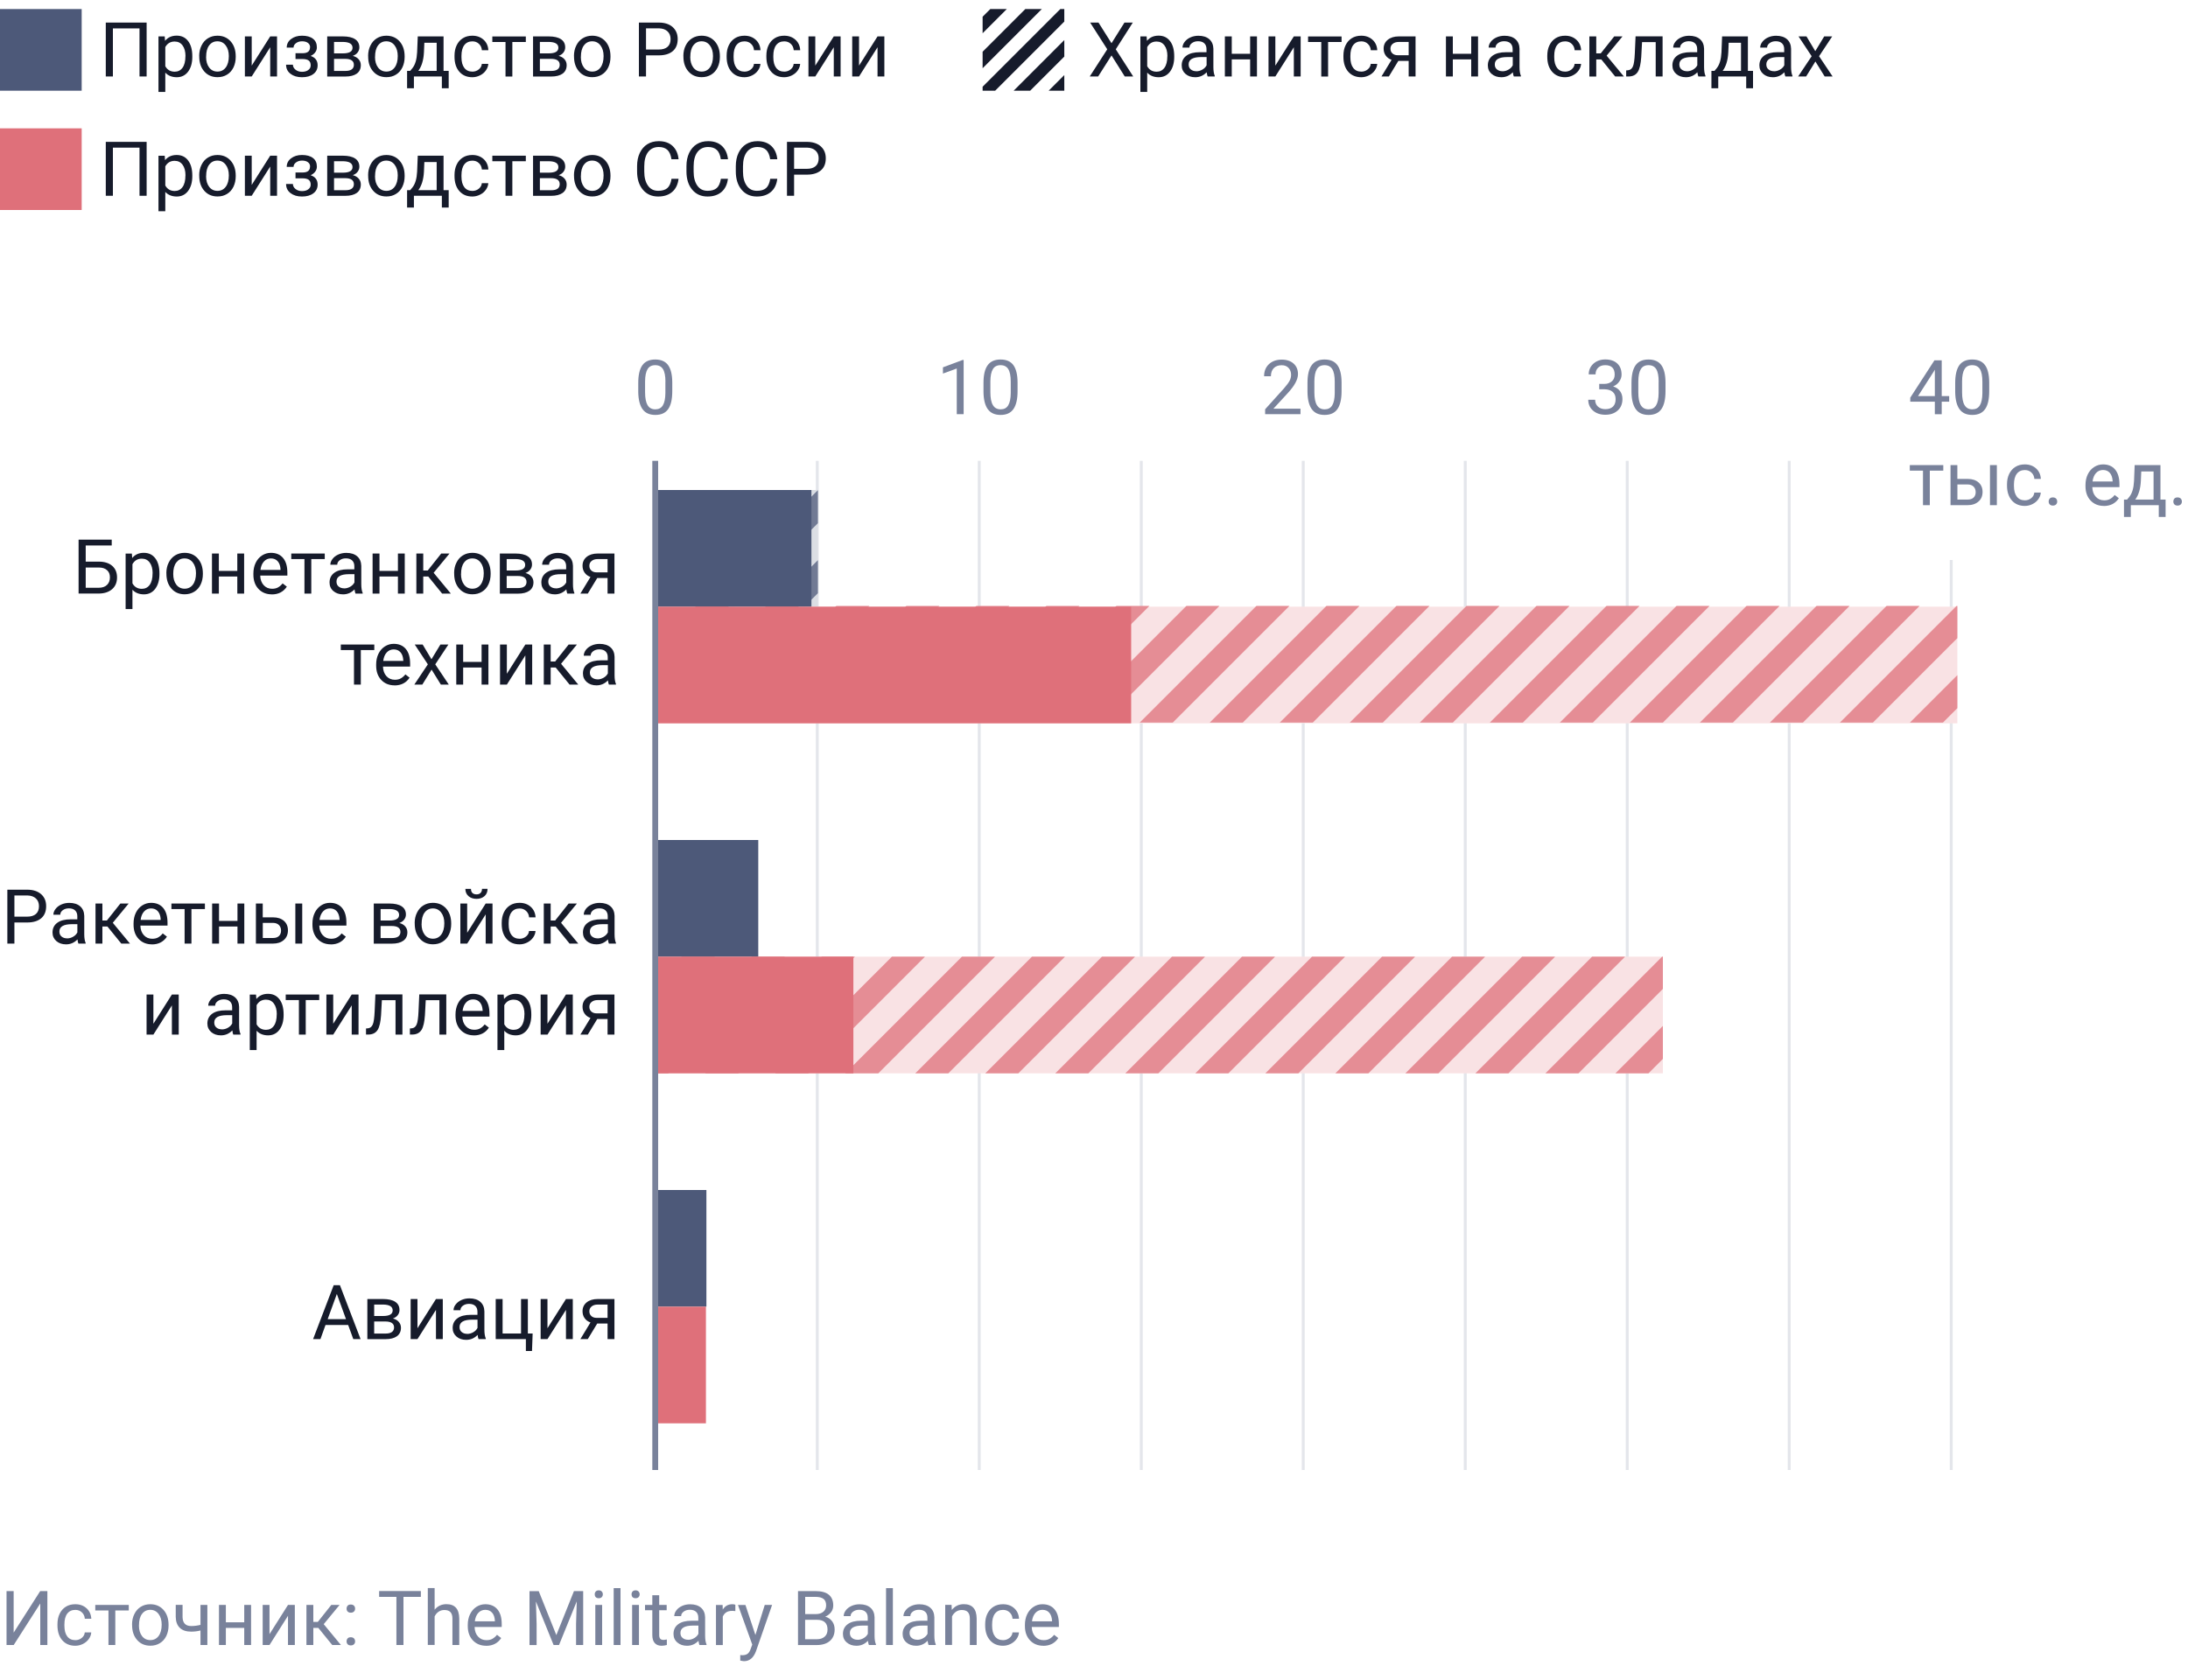<?xml version="1.0" encoding="UTF-8"?>
<svg id="a" data-name="exportSvg" xmlns="http://www.w3.org/2000/svg" viewBox="0 0 375 288">
  <line x1="140.07" y1="252" x2="140.07" y2="79" fill="none" stroke="#e4e6eb" stroke-miterlimit="10" stroke-width=".5"/>
  <line x1="167.83" y1="252" x2="167.83" y2="79" fill="none" stroke="#e4e6eb" stroke-miterlimit="10" stroke-width=".5"/>
  <line x1="195.6" y1="252" x2="195.6" y2="79" fill="none" stroke="#e4e6eb" stroke-miterlimit="10" stroke-width=".5"/>
  <line x1="223.36" y1="252" x2="223.36" y2="79" fill="none" stroke="#e4e6eb" stroke-miterlimit="10" stroke-width=".5"/>
  <line x1="251.13" y1="252" x2="251.13" y2="79" fill="none" stroke="#e4e6eb" stroke-miterlimit="10" stroke-width=".5"/>
  <line x1="278.89" y1="252" x2="278.89" y2="79" fill="none" stroke="#e4e6eb" stroke-miterlimit="10" stroke-width=".5"/>
  <line x1="306.65" y1="252" x2="306.65" y2="79" fill="none" stroke="#e4e6eb" stroke-miterlimit="10" stroke-width=".5"/>
  <line x1="334.42" y1="252" x2="334.42" y2="96" fill="none" stroke="#e4e6eb" stroke-miterlimit="10" stroke-width=".5"/>
  <g isolation="isolate">
    <path d="M19.15,93.51h-4.46v2.77h2.3c.96,.01,1.72,.26,2.26,.74s.81,1.14,.81,1.97-.27,1.5-.82,1.99c-.55,.49-1.29,.75-2.23,.77h-3.54v-9.24h5.68v1Zm-4.46,3.77v3.48h2.23c.61,0,1.08-.16,1.41-.48,.34-.32,.51-.75,.51-1.3s-.16-.93-.49-1.23-.78-.46-1.38-.46h-2.28Z" fill="#161b2b"/>
    <path d="M27.33,98.4c0,1.04-.24,1.89-.72,2.53-.48,.64-1.13,.96-1.94,.96s-1.49-.26-1.97-.79v3.31h-1.17v-9.51h1.07l.06,.76c.48-.59,1.14-.89,1.99-.89s1.48,.31,1.96,.93c.48,.62,.72,1.49,.72,2.6v.11Zm-1.17-.13c0-.77-.17-1.39-.5-1.83-.33-.45-.78-.67-1.36-.67-.71,0-1.24,.31-1.6,.95v3.28c.35,.63,.89,.94,1.61,.94,.56,0,1.01-.22,1.34-.67,.33-.45,.5-1.11,.5-1.99Z" fill="#161b2b"/>
    <path d="M28.51,98.26c0-.67,.13-1.28,.4-1.81,.26-.54,.63-.95,1.1-1.24,.47-.29,1.01-.44,1.62-.44,.94,0,1.69,.32,2.27,.97,.58,.65,.87,1.51,.87,2.58v.08c0,.67-.13,1.27-.38,1.8s-.62,.95-1.1,1.24-1.02,.44-1.64,.44c-.93,0-1.69-.32-2.26-.97-.58-.65-.87-1.5-.87-2.57v-.08Zm1.18,.14c0,.76,.18,1.37,.53,1.83,.35,.46,.83,.69,1.42,.69s1.07-.23,1.42-.7c.35-.47,.53-1.12,.53-1.96,0-.75-.18-1.36-.54-1.83s-.83-.7-1.43-.7-1.05,.23-1.4,.69c-.36,.46-.53,1.12-.53,1.98Z" fill="#161b2b"/>
    <path d="M41.84,101.76h-1.17v-2.93h-3.16v2.93h-1.18v-6.87h1.18v2.98h3.16v-2.98h1.17v6.87Z" fill="#161b2b"/>
    <path d="M46.58,101.89c-.93,0-1.69-.31-2.27-.92s-.88-1.43-.88-2.45v-.21c0-.68,.13-1.29,.39-1.83,.26-.54,.62-.95,1.09-1.26,.47-.3,.97-.45,1.52-.45,.89,0,1.59,.29,2.08,.88,.5,.59,.74,1.43,.74,2.53v.49h-4.65c.02,.68,.21,1.22,.59,1.64,.38,.42,.86,.62,1.44,.62,.41,0,.77-.08,1.05-.25,.29-.17,.54-.39,.76-.67l.72,.56c-.58,.88-1.44,1.33-2.59,1.33Zm-.15-6.16c-.47,0-.87,.17-1.19,.52s-.52,.83-.6,1.45h3.44v-.09c-.03-.6-.19-1.06-.48-1.39s-.68-.49-1.17-.49Z" fill="#161b2b"/>
    <path d="M55.65,95.84h-2.3v5.92h-1.17v-5.92h-2.26v-.95h5.74v.95Z" fill="#161b2b"/>
    <path d="M60.93,101.76c-.07-.14-.12-.38-.17-.72-.55,.57-1.2,.85-1.96,.85-.68,0-1.23-.19-1.67-.57s-.65-.87-.65-1.46c0-.71,.27-1.27,.82-1.67s1.31-.59,2.29-.59h1.14v-.54c0-.41-.12-.74-.37-.98-.25-.24-.61-.36-1.09-.36-.42,0-.77,.11-1.05,.32-.28,.21-.42,.47-.42,.77h-1.18c0-.34,.12-.67,.37-.99,.24-.32,.57-.57,.99-.76,.42-.19,.88-.28,1.38-.28,.79,0,1.41,.2,1.86,.59s.68,.94,.7,1.63v3.16c0,.63,.08,1.13,.24,1.5v.1h-1.23Zm-1.95-.89c.37,0,.72-.1,1.05-.29s.57-.44,.72-.74v-1.41h-.92c-1.44,0-2.16,.42-2.16,1.26,0,.37,.12,.66,.37,.86s.56,.31,.95,.31Z" fill="#161b2b"/>
    <path d="M69.37,101.76h-1.17v-2.93h-3.16v2.93h-1.18v-6.87h1.18v2.98h3.16v-2.98h1.17v6.87Z" fill="#161b2b"/>
    <path d="M73.4,98.83h-.86v2.93h-1.18v-6.87h1.18v2.91h.77l2.31-2.91h1.42l-2.72,3.3,2.95,3.57h-1.49l-2.38-2.93Z" fill="#161b2b"/>
    <path d="M77.83,98.26c0-.67,.13-1.28,.4-1.81,.26-.54,.63-.95,1.1-1.24,.47-.29,1.01-.44,1.62-.44,.94,0,1.69,.32,2.27,.97,.58,.65,.87,1.51,.87,2.58v.08c0,.67-.13,1.27-.38,1.8s-.62,.95-1.1,1.24c-.48,.3-1.02,.44-1.64,.44-.93,0-1.69-.32-2.26-.97-.58-.65-.87-1.5-.87-2.57v-.08Zm1.18,.14c0,.76,.18,1.37,.53,1.83s.83,.69,1.42,.69,1.07-.23,1.42-.7,.53-1.12,.53-1.96c0-.75-.18-1.36-.54-1.83-.36-.47-.83-.7-1.42-.7s-1.05,.23-1.4,.69c-.36,.46-.53,1.12-.53,1.98Z" fill="#161b2b"/>
    <path d="M85.67,101.76v-6.87h2.68c.91,0,1.62,.16,2.1,.48,.49,.32,.73,.79,.73,1.41,0,.32-.1,.6-.29,.86-.19,.26-.47,.45-.84,.59,.42,.1,.75,.29,1,.57,.25,.28,.38,.62,.38,1.02,0,.63-.23,1.11-.7,1.45-.46,.33-1.12,.5-1.96,.5h-3.1Zm1.17-3.96h1.52c1.1,0,1.65-.32,1.65-.96s-.52-.97-1.56-1h-1.61v1.96Zm0,.94v2.07h1.94c.49,0,.86-.09,1.1-.27s.36-.44,.36-.77c0-.69-.5-1.03-1.51-1.03h-1.9Z" fill="#161b2b"/>
    <path d="M97.23,101.76c-.07-.14-.12-.38-.17-.72-.55,.57-1.2,.85-1.96,.85-.68,0-1.23-.19-1.67-.57-.43-.38-.65-.87-.65-1.46,0-.71,.27-1.27,.82-1.67,.54-.4,1.31-.59,2.29-.59h1.14v-.54c0-.41-.12-.74-.37-.98-.25-.24-.61-.36-1.08-.36-.42,0-.77,.11-1.05,.32-.28,.21-.43,.47-.43,.77h-1.18c0-.34,.12-.67,.36-.99s.57-.57,.99-.76,.88-.28,1.37-.28c.79,0,1.41,.2,1.86,.59s.68,.94,.7,1.63v3.16c0,.63,.08,1.13,.24,1.5v.1h-1.23Zm-1.95-.89c.37,0,.72-.1,1.05-.29s.57-.44,.72-.74v-1.41h-.92c-1.44,0-2.16,.42-2.16,1.26,0,.37,.12,.66,.37,.86s.56,.31,.95,.31Z" fill="#161b2b"/>
    <path d="M105.31,94.89v6.87h-1.18v-2.67h-1.77l-1.62,2.67h-1.27l1.73-2.85c-.44-.16-.78-.41-1.01-.75-.24-.34-.35-.73-.35-1.18,0-.63,.24-1.13,.7-1.51,.47-.38,1.1-.58,1.89-.58h2.89Zm-4.3,2.11c0,.33,.11,.6,.34,.81s.53,.31,.91,.31h1.87v-2.28h-1.69c-.44,0-.78,.11-1.04,.32-.26,.21-.39,.49-.39,.83Z" fill="#161b2b"/>
    <path d="M64.14,111.44h-2.3v5.92h-1.17v-5.92h-2.26v-.95h5.74v.95Z" fill="#161b2b"/>
    <path d="M67.62,117.49c-.93,0-1.69-.31-2.27-.92s-.88-1.43-.88-2.45v-.21c0-.68,.13-1.29,.39-1.83s.62-.95,1.09-1.26c.47-.3,.97-.45,1.52-.45,.89,0,1.59,.29,2.08,.88,.5,.59,.74,1.43,.74,2.53v.49h-4.65c.02,.68,.21,1.22,.59,1.64s.86,.62,1.44,.62c.42,0,.77-.08,1.05-.25,.29-.17,.54-.39,.76-.67l.72,.56c-.58,.88-1.44,1.33-2.59,1.33Zm-.15-6.16c-.47,0-.87,.17-1.19,.52-.32,.34-.52,.83-.6,1.45h3.44v-.09c-.03-.6-.19-1.06-.48-1.39-.29-.33-.68-.49-1.17-.49Z" fill="#161b2b"/>
    <path d="M73.96,113l1.52-2.51h1.37l-2.25,3.4,2.32,3.47h-1.36l-1.59-2.57-1.59,2.57h-1.37l2.32-3.47-2.25-3.4h1.36l1.5,2.51Z" fill="#161b2b"/>
    <path d="M83.71,117.36h-1.17v-2.93h-3.16v2.93h-1.18v-6.87h1.18v2.98h3.16v-2.98h1.17v6.87Z" fill="#161b2b"/>
    <path d="M90.04,110.49h1.17v6.87h-1.17v-5.01l-3.17,5.01h-1.17v-6.87h1.17v5.01l3.17-5.01Z" fill="#161b2b"/>
    <path d="M95.24,114.43h-.86v2.93h-1.18v-6.87h1.18v2.91h.77l2.31-2.91h1.42l-2.72,3.3,2.95,3.57h-1.49l-2.38-2.93Z" fill="#161b2b"/>
    <path d="M104.36,117.36c-.07-.14-.12-.38-.17-.72-.55,.57-1.2,.85-1.96,.85-.68,0-1.23-.19-1.67-.57-.43-.38-.65-.87-.65-1.46,0-.71,.27-1.27,.82-1.67,.54-.4,1.31-.59,2.29-.59h1.14v-.54c0-.41-.12-.74-.37-.98-.25-.24-.61-.36-1.08-.36-.42,0-.77,.11-1.05,.32-.28,.21-.43,.47-.43,.77h-1.18c0-.34,.12-.67,.36-.99s.57-.57,.99-.76,.88-.28,1.37-.28c.79,0,1.41,.2,1.86,.59s.68,.94,.7,1.63v3.16c0,.63,.08,1.13,.24,1.5v.1h-1.23Zm-1.95-.89c.37,0,.72-.1,1.05-.29s.57-.44,.72-.74v-1.41h-.92c-1.44,0-2.16,.42-2.16,1.26,0,.37,.12,.66,.37,.86s.56,.31,.95,.31Z" fill="#161b2b"/>
  </g>
  <g isolation="isolate">
    <path d="M2.47,158.14v3.62H1.26v-9.24h3.41c1.01,0,1.8,.26,2.38,.77s.86,1.2,.86,2.05c0,.9-.28,1.59-.84,2.07-.56,.48-1.36,.73-2.41,.73H2.47Zm0-1h2.19c.65,0,1.15-.15,1.5-.46,.35-.31,.52-.75,.52-1.33,0-.55-.17-.99-.52-1.32s-.82-.5-1.43-.52H2.47v3.63Z" fill="#161b2b"/>
    <path d="M13.44,161.76c-.07-.14-.12-.38-.16-.72-.55,.57-1.2,.85-1.96,.85-.68,0-1.23-.19-1.67-.57-.43-.38-.65-.87-.65-1.46,0-.71,.27-1.27,.82-1.67,.54-.4,1.31-.59,2.29-.59h1.14v-.54c0-.41-.12-.74-.37-.98s-.61-.36-1.08-.36c-.42,0-.77,.11-1.05,.32-.28,.21-.42,.47-.42,.77h-1.18c0-.34,.12-.67,.37-.99,.24-.32,.57-.57,.99-.76,.42-.19,.88-.28,1.37-.28,.79,0,1.41,.2,1.86,.59,.45,.4,.68,.94,.7,1.63v3.16c0,.63,.08,1.13,.24,1.5v.1h-1.23Zm-1.95-.89c.37,0,.72-.1,1.05-.29s.57-.44,.72-.74v-1.41h-.92c-1.44,0-2.16,.42-2.16,1.26,0,.37,.12,.66,.37,.86,.25,.21,.56,.31,.95,.31Z" fill="#161b2b"/>
    <path d="M18.41,158.83h-.86v2.93h-1.18v-6.87h1.18v2.91h.77l2.31-2.91h1.42l-2.72,3.3,2.95,3.57h-1.49l-2.38-2.93Z" fill="#161b2b"/>
    <path d="M26.04,161.89c-.93,0-1.69-.31-2.27-.92s-.88-1.43-.88-2.45v-.21c0-.68,.13-1.29,.39-1.83,.26-.54,.62-.95,1.09-1.26,.47-.3,.97-.45,1.52-.45,.89,0,1.59,.29,2.08,.88,.49,.59,.74,1.43,.74,2.53v.49h-4.65c.02,.68,.21,1.22,.59,1.64,.38,.42,.86,.62,1.44,.62,.41,0,.77-.08,1.05-.25,.29-.17,.54-.39,.75-.67l.72,.56c-.58,.88-1.44,1.33-2.59,1.33Zm-.15-6.16c-.47,0-.87,.17-1.19,.52-.32,.34-.52,.83-.6,1.45h3.44v-.09c-.03-.6-.2-1.06-.48-1.39-.29-.33-.68-.49-1.17-.49Z" fill="#161b2b"/>
    <path d="M35.11,155.84h-2.3v5.92h-1.17v-5.92h-2.26v-.95h5.74v.95Z" fill="#161b2b"/>
    <path d="M41.87,161.76h-1.17v-2.93h-3.16v2.93h-1.18v-6.87h1.18v2.98h3.16v-2.98h1.17v6.87Z" fill="#161b2b"/>
    <path d="M45.04,157.26h1.78c.78,0,1.39,.21,1.85,.61,.45,.4,.68,.94,.68,1.62s-.23,1.24-.7,1.65c-.47,.42-1.09,.62-1.88,.62h-2.91v-6.87h1.17v2.37Zm0,.96v2.58h1.75c.44,0,.78-.11,1.02-.34s.36-.54,.36-.93-.12-.69-.35-.94c-.24-.24-.56-.37-.99-.38h-1.79Zm6.76,3.54h-1.18v-6.87h1.18v6.87Z" fill="#161b2b"/>
    <path d="M56.7,161.89c-.93,0-1.69-.31-2.27-.92s-.88-1.43-.88-2.45v-.21c0-.68,.13-1.29,.39-1.83,.26-.54,.62-.95,1.09-1.26s.97-.45,1.52-.45c.89,0,1.59,.29,2.08,.88,.5,.59,.74,1.43,.74,2.53v.49h-4.65c.02,.68,.21,1.22,.59,1.64s.86,.62,1.44,.62c.42,0,.77-.08,1.05-.25,.29-.17,.54-.39,.75-.67l.72,.56c-.58,.88-1.44,1.33-2.59,1.33Zm-.15-6.16c-.47,0-.87,.17-1.19,.52s-.52,.83-.6,1.45h3.44v-.09c-.03-.6-.2-1.06-.48-1.39s-.68-.49-1.17-.49Z" fill="#161b2b"/>
    <path d="M64.06,161.76v-6.87h2.68c.91,0,1.62,.16,2.1,.48,.49,.32,.73,.79,.73,1.41,0,.32-.1,.6-.29,.86-.19,.26-.47,.45-.84,.59,.42,.1,.75,.29,1,.57,.25,.28,.38,.62,.38,1.02,0,.63-.23,1.11-.7,1.45-.46,.33-1.12,.5-1.96,.5h-3.1Zm1.17-3.96h1.52c1.1,0,1.65-.32,1.65-.96s-.52-.97-1.56-1h-1.61v1.96Zm0,.94v2.07h1.94c.49,0,.86-.09,1.1-.27s.36-.44,.36-.77c0-.69-.5-1.03-1.51-1.03h-1.9Z" fill="#161b2b"/>
    <path d="M71.07,158.26c0-.67,.13-1.28,.4-1.81,.26-.54,.63-.95,1.1-1.24,.47-.29,1.01-.44,1.62-.44,.93,0,1.69,.32,2.27,.97,.58,.65,.87,1.51,.87,2.58v.08c0,.67-.13,1.27-.38,1.8-.26,.53-.62,.95-1.1,1.24-.48,.3-1.02,.44-1.64,.44-.93,0-1.69-.32-2.26-.97-.58-.65-.87-1.5-.87-2.57v-.08Zm1.18,.14c0,.76,.18,1.37,.53,1.83,.35,.46,.83,.69,1.42,.69s1.07-.23,1.42-.7,.53-1.12,.53-1.96c0-.75-.18-1.36-.54-1.83s-.83-.7-1.42-.7-1.05,.23-1.4,.69c-.36,.46-.53,1.12-.53,1.98Z" fill="#161b2b"/>
    <path d="M83.24,154.89h1.17v6.87h-1.17v-5.01l-3.17,5.01h-1.17v-6.87h1.17v5.01l3.17-5.01Zm.32-2.51c0,.51-.17,.93-.52,1.24-.35,.31-.81,.47-1.37,.47s-1.03-.16-1.38-.47-.53-.73-.53-1.24h.96c0,.3,.08,.53,.24,.69s.4,.25,.71,.25,.53-.08,.69-.25c.17-.16,.25-.4,.25-.7h.95Z" fill="#161b2b"/>
    <path d="M89.05,160.93c.42,0,.79-.13,1.1-.38,.31-.25,.49-.57,.52-.95h1.11c-.02,.39-.16,.77-.41,1.12s-.58,.64-1,.85-.86,.32-1.32,.32c-.94,0-1.68-.31-2.23-.94-.55-.62-.83-1.48-.83-2.56v-.2c0-.67,.12-1.26,.37-1.78,.25-.52,.6-.92,1.06-1.21s1-.43,1.63-.43c.77,0,1.41,.23,1.92,.69,.51,.46,.78,1.06,.82,1.8h-1.11c-.03-.44-.2-.81-.5-1.09-.3-.29-.68-.43-1.12-.43-.6,0-1.06,.21-1.39,.64-.33,.43-.49,1.05-.49,1.86v.22c0,.79,.16,1.4,.49,1.83s.79,.64,1.4,.64Z" fill="#161b2b"/>
    <path d="M95.24,158.83h-.86v2.93h-1.18v-6.87h1.18v2.91h.77l2.31-2.91h1.42l-2.72,3.3,2.95,3.57h-1.49l-2.38-2.93Z" fill="#161b2b"/>
    <path d="M104.36,161.76c-.07-.14-.12-.38-.17-.72-.55,.57-1.2,.85-1.96,.85-.68,0-1.23-.19-1.67-.57-.43-.38-.65-.87-.65-1.46,0-.71,.27-1.27,.82-1.67,.54-.4,1.31-.59,2.29-.59h1.14v-.54c0-.41-.12-.74-.37-.98-.25-.24-.61-.36-1.08-.36-.42,0-.77,.11-1.05,.32-.28,.21-.43,.47-.43,.77h-1.18c0-.34,.12-.67,.36-.99s.57-.57,.99-.76,.88-.28,1.37-.28c.79,0,1.41,.2,1.86,.59s.68,.94,.7,1.63v3.16c0,.63,.08,1.13,.24,1.5v.1h-1.23Zm-1.95-.89c.37,0,.72-.1,1.05-.29s.57-.44,.72-.74v-1.41h-.92c-1.44,0-2.16,.42-2.16,1.26,0,.37,.12,.66,.37,.86s.56,.31,.95,.31Z" fill="#161b2b"/>
    <path d="M29.46,170.49h1.17v6.87h-1.17v-5.01l-3.17,5.01h-1.17v-6.87h1.17v5.01l3.17-5.01Z" fill="#161b2b"/>
    <path d="M39.98,177.36c-.07-.14-.12-.38-.16-.72-.55,.57-1.2,.85-1.96,.85-.68,0-1.23-.19-1.67-.57-.43-.38-.65-.87-.65-1.46,0-.71,.27-1.27,.82-1.67,.54-.4,1.31-.59,2.29-.59h1.14v-.54c0-.41-.12-.74-.37-.98s-.61-.36-1.08-.36c-.42,0-.77,.11-1.05,.32-.28,.21-.42,.47-.42,.77h-1.18c0-.34,.12-.67,.37-.99,.24-.32,.57-.57,.99-.76,.42-.19,.88-.28,1.37-.28,.79,0,1.41,.2,1.86,.59,.45,.4,.68,.94,.7,1.63v3.16c0,.63,.08,1.13,.24,1.5v.1h-1.23Zm-1.95-.89c.37,0,.72-.1,1.05-.29s.57-.44,.72-.74v-1.41h-.92c-1.44,0-2.16,.42-2.16,1.26,0,.37,.12,.66,.37,.86,.25,.21,.56,.31,.95,.31Z" fill="#161b2b"/>
    <path d="M48.61,174c0,1.04-.24,1.89-.72,2.53-.48,.64-1.12,.96-1.94,.96s-1.49-.26-1.97-.79v3.31h-1.17v-9.51h1.07l.06,.76c.48-.59,1.14-.89,1.99-.89s1.48,.31,1.96,.93c.48,.62,.72,1.49,.72,2.6v.11Zm-1.17-.13c0-.77-.17-1.39-.5-1.83-.33-.45-.78-.67-1.36-.67-.71,0-1.24,.31-1.6,.95v3.28c.35,.63,.89,.94,1.61,.94,.56,0,1.01-.22,1.34-.67s.5-1.11,.5-1.99Z" fill="#161b2b"/>
    <path d="M54.7,171.44h-2.3v5.92h-1.17v-5.92h-2.26v-.95h5.74v.95Z" fill="#161b2b"/>
    <path d="M60.28,170.49h1.17v6.87h-1.17v-5.01l-3.17,5.01h-1.17v-6.87h1.17v5.01l3.17-5.01Z" fill="#161b2b"/>
    <path d="M68.97,170.49v6.87h-1.18v-5.9h-2.34l-.14,2.57c-.08,1.18-.27,2.03-.59,2.53s-.83,.77-1.52,.79h-.47v-1.04l.34-.03c.38-.04,.65-.26,.82-.66,.17-.4,.27-1.13,.32-2.21l.13-2.94h4.64Z" fill="#161b2b"/>
    <path d="M76.49,170.49v6.87h-1.18v-5.9h-2.34l-.14,2.57c-.08,1.18-.27,2.03-.59,2.53s-.83,.77-1.52,.79h-.47v-1.04l.34-.03c.38-.04,.65-.26,.82-.66,.17-.4,.27-1.13,.32-2.21l.13-2.94h4.64Z" fill="#161b2b"/>
    <path d="M81.22,177.49c-.93,0-1.69-.31-2.27-.92s-.88-1.43-.88-2.45v-.21c0-.68,.13-1.29,.39-1.83,.26-.54,.62-.95,1.09-1.26s.97-.45,1.52-.45c.89,0,1.59,.29,2.08,.88,.5,.59,.74,1.43,.74,2.53v.49h-4.65c.02,.68,.21,1.22,.59,1.64s.86,.62,1.44,.62c.42,0,.77-.08,1.05-.25,.29-.17,.54-.39,.75-.67l.72,.56c-.58,.88-1.44,1.33-2.59,1.33Zm-.15-6.16c-.47,0-.87,.17-1.19,.52s-.52,.83-.6,1.45h3.44v-.09c-.03-.6-.2-1.06-.48-1.39s-.68-.49-1.17-.49Z" fill="#161b2b"/>
    <path d="M91.06,174c0,1.04-.24,1.89-.72,2.53-.48,.64-1.12,.96-1.94,.96s-1.49-.26-1.97-.79v3.31h-1.17v-9.51h1.07l.06,.76c.48-.59,1.14-.89,1.99-.89s1.48,.31,1.96,.93c.48,.62,.72,1.49,.72,2.6v.11Zm-1.17-.13c0-.77-.17-1.39-.5-1.83-.33-.45-.78-.67-1.36-.67-.71,0-1.24,.31-1.6,.95v3.28c.35,.63,.89,.94,1.61,.94,.56,0,1.01-.22,1.34-.67s.5-1.11,.5-1.99Z" fill="#161b2b"/>
    <path d="M97,170.49h1.17v6.87h-1.17v-5.01l-3.17,5.01h-1.17v-6.87h1.17v5.01l3.17-5.01Z" fill="#161b2b"/>
    <path d="M105.31,170.49v6.87h-1.18v-2.67h-1.77l-1.62,2.67h-1.27l1.73-2.85c-.44-.16-.78-.41-1.01-.75-.24-.34-.35-.73-.35-1.18,0-.63,.24-1.13,.7-1.51,.47-.38,1.1-.58,1.89-.58h2.89Zm-4.3,2.11c0,.33,.11,.6,.34,.81s.53,.31,.91,.31h1.87v-2.28h-1.69c-.44,0-.78,.11-1.04,.32-.26,.21-.39,.49-.39,.83Z" fill="#161b2b"/>
  </g>
  <g isolation="isolate">
    <path d="M59.66,227.14h-3.87l-.87,2.42h-1.26l3.53-9.24h1.07l3.54,9.24h-1.25l-.88-2.42Zm-3.5-1h3.14l-1.57-4.32-1.57,4.32Z" fill="#161b2b"/>
    <path d="M62.96,229.56v-6.87h2.68c.91,0,1.62,.16,2.1,.48,.49,.32,.73,.79,.73,1.41,0,.32-.1,.6-.29,.86s-.47,.45-.84,.59c.42,.1,.75,.29,1,.57,.25,.28,.38,.62,.38,1.02,0,.63-.23,1.11-.69,1.45-.46,.33-1.12,.5-1.96,.5h-3.1Zm1.17-3.96h1.52c1.1,0,1.65-.32,1.65-.96s-.52-.97-1.56-1h-1.61v1.96Zm0,.94v2.07h1.94c.49,0,.86-.09,1.1-.27,.24-.18,.37-.44,.37-.77,0-.69-.5-1.03-1.51-1.03h-1.9Z" fill="#161b2b"/>
    <path d="M74.72,222.69h1.17v6.87h-1.17v-5.01l-3.17,5.01h-1.17v-6.87h1.17v5.01l3.17-5.01Z" fill="#161b2b"/>
    <path d="M82.02,229.56c-.07-.14-.12-.38-.16-.72-.55,.57-1.2,.85-1.96,.85-.68,0-1.23-.19-1.67-.57-.43-.38-.65-.87-.65-1.46,0-.71,.27-1.27,.82-1.67,.54-.4,1.31-.59,2.29-.59h1.14v-.54c0-.41-.12-.74-.37-.98s-.61-.36-1.08-.36c-.42,0-.77,.11-1.05,.32-.28,.21-.42,.47-.42,.77h-1.18c0-.34,.12-.67,.37-.99,.24-.32,.57-.57,.99-.76,.42-.19,.88-.28,1.37-.28,.79,0,1.41,.2,1.86,.59,.45,.4,.68,.94,.7,1.63v3.16c0,.63,.08,1.13,.24,1.5v.1h-1.23Zm-1.95-.89c.37,0,.72-.1,1.05-.29s.57-.44,.72-.74v-1.41h-.92c-1.44,0-2.16,.42-2.16,1.26,0,.37,.12,.66,.37,.86,.25,.21,.56,.31,.95,.31Z" fill="#161b2b"/>
    <path d="M84.96,222.69h1.18v5.91h3.16v-5.91h1.17v5.91h.82l-.11,3h-1.05v-2.04h-5.17v-6.87Z" fill="#161b2b"/>
    <path d="M97,222.69h1.17v6.87h-1.17v-5.01l-3.17,5.01h-1.17v-6.87h1.17v5.01l3.17-5.01Z" fill="#161b2b"/>
    <path d="M105.31,222.69v6.87h-1.18v-2.67h-1.77l-1.62,2.67h-1.27l1.73-2.85c-.44-.16-.78-.41-1.01-.75-.24-.34-.35-.73-.35-1.18,0-.63,.24-1.13,.7-1.51,.47-.38,1.1-.58,1.89-.58h2.89Zm-4.3,2.11c0,.33,.11,.6,.34,.81s.53,.31,.91,.31h1.87v-2.28h-1.69c-.44,0-.78,.11-1.04,.32-.26,.21-.39,.49-.39,.83Z" fill="#161b2b"/>
  </g>
  <rect x="112.3" y="84" width="27.88" height="20" fill="#dbdee4"/>
  <path d="M140.18,84.03v5.66l-14.29,14.29h-5.66l19.94-19.94Zm0,17.66v-5.66l-7.94,7.94h5.66l2.29-2.29Z" fill="#717a94"/>
  <rect x="112.3" y="104" width="223.17" height="20" fill="#f9e2e4"/>
  <path d="M173,103.87l-20,20h-5.66l20-20h5.66Zm6.34,0l-20,20h5.66l20-20h-5.66Zm24,0l-20,20h5.66l20-20h-5.66Zm-12,0l-20,20h5.66l20-20h-5.66Zm-78.34,0h-.7v.7l.7-.7Zm-.7,12.7l12.7-12.7h-5.66l-7.04,7.04v5.66Zm103.04-12.7l-20,20h5.66l20-20h-5.66Zm-60,0l-20,20h5.66l20-20h-5.66Zm-24,0l-19.04,19.04v.96h4.7l20-20h-5.66Zm12,0l-20,20h5.66l20-20h-5.66Zm132,0l-20,20h5.66l20-20h-5.66Zm48,0l-20,20h5.66l20-20h-5.66Zm-12,0l-20,20h5.66l20-20h-5.66Zm21.66,20l2.47-2.47v-5.66l-8.13,8.13h5.66Zm2.34-20l-20,20h5.66l14.47-14.47v-5.53h-.13Zm-36,0l-20,20h5.66l20-20h-5.66Zm-36,0l-20,20h5.66l20-20h-5.66Zm-12,0l-20,20h5.66l20-20h-5.66Zm-12,0l-20,20h5.66l20-20h-5.66Zm-12,0l-20,20h5.66l20-20h-5.66Zm60,0l-20,20h5.66l20-20h-5.66Z" fill="#e58d95"/>
  <rect x="112.3" y="164" width="172.7" height="20" fill="#f9e2e4"/>
  <path d="M182.53,164l-20,20h-5.66l20-20h5.66Zm18.34,0l-20,20h5.66l20-20h-5.66Zm-36,0l-20,20h5.66l20-20h-5.66Zm24,0l-20,20h5.66l20-20h-5.66Zm-76.57,10.22l10.22-10.22h-5.66l-4.57,4.57v5.66Zm40.57-10.22l-20,20h5.66l20-20h-5.66Zm-24,0l-16.57,16.57v3.43h2.22l20-20h-5.66Zm12,0l-20,20h5.66l20-20h-5.66Zm72,0l-20,20h5.66l20-20h-5.66Zm69.66,20l2.47-2.47v-5.66l-8.13,8.13h5.66Zm-9.66-20l-20,20h5.66l20-20h-5.66Zm12,0l-20,20h5.66l14.47-14.47v-5.53h-.13Zm-36,0l-20,20h5.66l20-20h-5.66Zm-12,0l-20,20h5.66l20-20h-5.66Zm-12,0l-20,20h5.66l20-20h-5.66Zm36,0l-20,20h5.66l20-20h-5.66Z" fill="#e58d95"/>
  <rect x="112.3" y="84" width="26.77" height="20" fill="#4d5979"/>
  <rect x="112.3" y="144" width="17.66" height="20" fill="#4d5979"/>
  <rect x="112.3" y="204" width="8.77" height="20" fill="#4d5979"/>
  <rect x="112.3" y="224" width="8.69" height="20" fill="#df707a"/>
  <rect x="112.3" y="164" width="33.96" height="20" fill="#df707a"/>
  <rect x="112.3" y="104" width="81.57" height="20" fill="#df707a"/>
  <g isolation="isolate">
    <path d="M115.22,67.06c0,1.38-.23,2.4-.7,3.07s-1.2,1-2.2,1-1.72-.33-2.19-.98c-.47-.65-.72-1.63-.74-2.93v-1.57c0-1.36,.23-2.37,.7-3.03s1.21-.99,2.21-.99,1.73,.32,2.2,.96,.71,1.62,.72,2.95v1.52Zm-1.17-1.61c0-.99-.14-1.72-.42-2.17s-.72-.68-1.33-.68-1.04,.23-1.31,.68c-.28,.45-.42,1.15-.43,2.09v1.88c0,1,.15,1.74,.43,2.21,.29,.48,.73,.71,1.32,.71s1.01-.22,1.29-.67c.28-.45,.43-1.16,.44-2.12v-1.92Z" fill="#79829b"/>
  </g>
  <g isolation="isolate">
    <path d="M165.16,71h-1.18v-7.83l-2.37,.87v-1.07l3.37-1.26h.18v9.29Z" fill="#79829b"/>
    <path d="M174.4,67.06c0,1.38-.24,2.4-.71,3.07s-1.2,1-2.2,1-1.71-.33-2.19-.98c-.47-.65-.72-1.63-.74-2.93v-1.57c0-1.36,.23-2.37,.71-3.03,.47-.66,1.21-.99,2.21-.99s1.73,.32,2.2,.96c.47,.64,.71,1.62,.72,2.95v1.52Zm-1.17-1.61c0-.99-.14-1.72-.42-2.17s-.72-.68-1.33-.68-1.04,.23-1.31,.68c-.28,.45-.42,1.15-.43,2.09v1.88c0,1,.15,1.74,.44,2.21,.29,.48,.73,.71,1.32,.71s1.01-.22,1.29-.67c.28-.45,.43-1.16,.44-2.12v-1.92Z" fill="#79829b"/>
  </g>
  <g isolation="isolate">
    <path d="M222.89,71h-6.06v-.84l3.2-3.55c.47-.54,.8-.97,.98-1.31,.18-.34,.27-.68,.27-1.04,0-.48-.15-.88-.44-1.19-.29-.31-.68-.46-1.17-.46-.58,0-1.04,.17-1.36,.5s-.49,.79-.49,1.39h-1.17c0-.85,.27-1.54,.82-2.06,.55-.52,1.28-.79,2.2-.79,.86,0,1.54,.23,2.04,.68,.5,.45,.75,1.05,.75,1.8,0,.91-.58,1.99-1.74,3.25l-2.47,2.68h4.64v.96Z" fill="#79829b"/>
    <path d="M229.93,67.06c0,1.38-.24,2.4-.71,3.07s-1.2,1-2.2,1-1.71-.33-2.19-.98c-.47-.65-.72-1.63-.74-2.93v-1.57c0-1.36,.23-2.37,.71-3.03,.47-.66,1.21-.99,2.21-.99s1.73,.32,2.2,.96c.47,.64,.71,1.62,.72,2.95v1.52Zm-1.17-1.61c0-.99-.14-1.72-.42-2.17s-.72-.68-1.33-.68-1.04,.23-1.31,.68c-.28,.45-.42,1.15-.43,2.09v1.88c0,1,.15,1.74,.44,2.21,.29,.48,.73,.71,1.32,.71s1.01-.22,1.29-.67c.28-.45,.43-1.16,.44-2.12v-1.92Z" fill="#79829b"/>
  </g>
  <g isolation="isolate">
    <path d="M274.07,65.81h.88c.55,0,.99-.15,1.31-.44,.32-.28,.48-.67,.48-1.15,0-1.08-.54-1.62-1.62-1.62-.51,0-.91,.14-1.21,.43s-.45,.67-.45,1.15h-1.17c0-.73,.27-1.34,.8-1.83,.54-.48,1.22-.73,2.04-.73,.87,0,1.56,.23,2.05,.69,.5,.46,.74,1.1,.74,1.92,0,.4-.13,.79-.39,1.17-.26,.38-.61,.66-1.06,.84,.51,.16,.9,.43,1.18,.8,.28,.37,.42,.83,.42,1.36,0,.83-.27,1.49-.81,1.97-.54,.49-1.25,.73-2.11,.73s-1.57-.23-2.12-.71c-.54-.47-.82-1.09-.82-1.86h1.18c0,.49,.16,.88,.48,1.17,.32,.29,.74,.44,1.28,.44,.57,0,1-.15,1.3-.44,.3-.3,.45-.72,.45-1.28s-.17-.95-.5-1.24c-.33-.29-.81-.44-1.43-.45h-.88v-.96Z" fill="#79829b"/>
    <path d="M285.45,67.06c0,1.38-.24,2.4-.7,3.07-.47,.67-1.21,1-2.2,1s-1.72-.33-2.19-.98c-.47-.65-.72-1.63-.74-2.93v-1.57c0-1.36,.23-2.37,.7-3.03s1.21-.99,2.21-.99,1.73,.32,2.2,.96,.71,1.62,.72,2.95v1.52Zm-1.17-1.61c0-.99-.14-1.72-.42-2.17s-.72-.68-1.33-.68-1.04,.23-1.31,.68c-.28,.45-.42,1.15-.43,2.09v1.88c0,1,.14,1.74,.43,2.21,.29,.48,.73,.71,1.32,.71s1.01-.22,1.29-.67c.28-.45,.43-1.16,.44-2.12v-1.92Z" fill="#79829b"/>
  </g>
  <g isolation="isolate">
    <path d="M332.79,67.9h1.28v.96h-1.28v2.15h-1.18v-2.15h-4.21v-.69l4.14-6.4h1.25v6.14Zm-4.06,0h2.88v-4.53l-.14,.25-2.74,4.28Z" fill="#79829b"/>
    <path d="M340.93,67.06c0,1.38-.23,2.4-.7,3.07s-1.2,1-2.2,1-1.72-.33-2.19-.98c-.47-.65-.72-1.63-.74-2.93v-1.57c0-1.36,.24-2.37,.7-3.03,.47-.66,1.21-.99,2.21-.99s1.73,.32,2.2,.96c.47,.64,.71,1.62,.72,2.95v1.52Zm-1.17-1.61c0-.99-.14-1.72-.42-2.17s-.72-.68-1.33-.68-1.04,.23-1.31,.68c-.27,.45-.42,1.15-.42,2.09v1.88c0,1,.14,1.74,.43,2.21,.29,.48,.73,.71,1.32,.71s1.01-.22,1.29-.67c.28-.45,.43-1.16,.44-2.12v-1.92Z" fill="#79829b"/>
    <path d="M333.05,80.68h-2.3v5.92h-1.17v-5.92h-2.26v-.95h5.74v.95Z" fill="#79829b"/>
    <path d="M335.48,82.1h1.78c.78,0,1.39,.21,1.85,.61,.45,.4,.68,.94,.68,1.62s-.23,1.24-.7,1.65-1.09,.62-1.88,.62h-2.91v-6.87h1.17v2.37Zm0,.96v2.58h1.75c.44,0,.78-.11,1.02-.34,.24-.23,.36-.54,.36-.93s-.12-.69-.35-.94c-.24-.24-.56-.37-.99-.38h-1.79Zm6.76,3.54h-1.18v-6.87h1.18v6.87Z" fill="#79829b"/>
    <path d="M347.04,85.77c.42,0,.79-.13,1.1-.38s.49-.57,.52-.95h1.11c-.02,.39-.16,.77-.41,1.12-.25,.36-.58,.64-1,.85-.42,.21-.86,.32-1.32,.32-.93,0-1.68-.31-2.23-.94s-.83-1.48-.83-2.56v-.2c0-.67,.12-1.26,.37-1.78,.25-.52,.6-.92,1.06-1.21,.46-.29,1-.43,1.63-.43,.77,0,1.41,.23,1.92,.69,.51,.46,.78,1.06,.82,1.8h-1.11c-.03-.44-.2-.81-.5-1.09-.3-.29-.68-.43-1.12-.43-.6,0-1.06,.21-1.39,.64s-.49,1.05-.49,1.86v.22c0,.79,.16,1.4,.49,1.83,.33,.43,.79,.64,1.4,.64Z" fill="#79829b"/>
    <path d="M351.12,85.98c0-.2,.06-.37,.18-.51,.12-.14,.3-.2,.54-.2s.42,.07,.55,.2c.12,.13,.19,.3,.19,.51s-.06,.36-.19,.49c-.12,.13-.31,.2-.55,.2s-.42-.07-.54-.2c-.12-.13-.18-.29-.18-.49Z" fill="#79829b"/>
    <path d="M360.58,86.73c-.93,0-1.69-.31-2.27-.92s-.88-1.43-.88-2.45v-.21c0-.68,.13-1.29,.39-1.83,.26-.54,.62-.95,1.09-1.26,.47-.3,.97-.45,1.52-.45,.89,0,1.59,.29,2.08,.88,.49,.59,.74,1.43,.74,2.53v.49h-4.65c.02,.68,.21,1.22,.59,1.64,.38,.42,.86,.62,1.44,.62,.41,0,.77-.08,1.05-.25,.29-.17,.54-.39,.75-.67l.72,.56c-.58,.88-1.44,1.33-2.59,1.33Zm-.15-6.16c-.47,0-.87,.17-1.19,.52-.32,.34-.52,.83-.6,1.45h3.44v-.09c-.03-.6-.2-1.06-.48-1.39-.29-.33-.68-.49-1.17-.49Z" fill="#79829b"/>
    <path d="M364.56,85.64l.41-.5c.46-.59,.72-1.48,.78-2.67l.11-2.74h4.42v5.91h.88v2.98h-1.17v-2.02h-4.79v2.02h-1.17v-2.98h.54Zm1.39,0h3.15v-4.82h-2.11l-.07,1.64c-.07,1.37-.39,2.43-.97,3.19Z" fill="#79829b"/>
    <path d="M372.49,85.98c0-.2,.06-.37,.18-.51,.12-.14,.3-.2,.54-.2s.42,.07,.55,.2c.12,.13,.19,.3,.19,.51s-.06,.36-.19,.49-.31,.2-.55,.2-.42-.07-.54-.2c-.12-.13-.18-.29-.18-.49Z" fill="#79829b"/>
  </g>
  <line x1="112.3" y1="252" x2="112.3" y2="79" fill="none" stroke="#79829b" stroke-miterlimit="10"/>
  <g isolation="isolate">
    <path d="M25.13,13.11h-1.22V4.87h-4.56V13.11h-1.22V3.87h7V13.11Z" fill="#161b2b"/>
    <path d="M32.96,9.75c0,1.04-.24,1.89-.72,2.53-.48,.64-1.13,.96-1.94,.96s-1.49-.26-1.97-.79v3.31h-1.17V6.24h1.07l.06,.76c.48-.59,1.14-.89,1.99-.89s1.48,.31,1.96,.93c.48,.62,.72,1.49,.72,2.6v.11Zm-1.17-.13c0-.77-.17-1.39-.5-1.83-.33-.45-.78-.67-1.36-.67-.71,0-1.24,.31-1.6,.95v3.28c.35,.63,.89,.94,1.61,.94,.56,0,1.01-.22,1.34-.67,.33-.45,.5-1.11,.5-1.99Z" fill="#161b2b"/>
    <path d="M34.14,9.61c0-.67,.13-1.28,.4-1.81,.26-.54,.63-.95,1.1-1.24,.47-.29,1.01-.44,1.62-.44,.93,0,1.69,.32,2.27,.97,.58,.65,.87,1.51,.87,2.58v.08c0,.67-.13,1.27-.38,1.8-.26,.53-.62,.95-1.1,1.24-.48,.3-1.02,.44-1.64,.44-.93,0-1.69-.32-2.26-.97-.58-.65-.87-1.5-.87-2.57v-.08Zm1.18,.14c0,.76,.18,1.37,.53,1.83s.83,.69,1.42,.69,1.07-.23,1.42-.7c.35-.47,.53-1.12,.53-1.96,0-.75-.18-1.36-.54-1.83s-.83-.7-1.42-.7-1.05,.23-1.4,.69c-.36,.46-.53,1.12-.53,1.98Z" fill="#161b2b"/>
    <path d="M46.31,6.24h1.17v6.87h-1.17v-5.01l-3.17,5.01h-1.17V6.24h1.17v5.01l3.17-5.01Z" fill="#161b2b"/>
    <path d="M53.15,8.12c0-.32-.12-.58-.37-.76-.25-.19-.58-.28-1.01-.28s-.76,.11-1.04,.32-.42,.47-.42,.76h-1.17c0-.6,.25-1.09,.75-1.47,.5-.38,1.12-.57,1.87-.57,.8,0,1.43,.17,1.88,.52,.45,.34,.67,.84,.67,1.48,0,.31-.09,.59-.28,.85-.19,.26-.45,.46-.79,.62,.8,.27,1.2,.8,1.2,1.6,0,.63-.24,1.13-.73,1.5-.49,.37-1.14,.55-1.95,.55s-1.44-.19-1.96-.58c-.51-.39-.77-.91-.77-1.57h1.17c0,.33,.15,.62,.45,.86,.3,.24,.67,.36,1.11,.36s.81-.1,1.08-.31c.28-.21,.41-.47,.41-.8,0-.38-.12-.66-.35-.83-.23-.17-.59-.25-1.08-.25h-1.17v-1h1.28c.8-.02,1.2-.35,1.2-.99Z" fill="#161b2b"/>
    <path d="M56.08,13.11V6.24h2.68c.91,0,1.62,.16,2.1,.48,.49,.32,.73,.79,.73,1.41,0,.32-.1,.6-.29,.86s-.47,.45-.84,.59c.41,.1,.75,.29,1,.57,.25,.28,.38,.62,.38,1.02,0,.63-.23,1.11-.69,1.45-.46,.33-1.12,.5-1.96,.5h-3.1Zm1.17-3.96h1.52c1.1,0,1.65-.32,1.65-.96s-.52-.97-1.56-1h-1.61v1.96Zm0,.94v2.07h1.94c.49,0,.86-.09,1.1-.27,.24-.18,.36-.44,.36-.77,0-.69-.5-1.03-1.51-1.03h-1.9Z" fill="#161b2b"/>
    <path d="M63.09,9.61c0-.67,.13-1.28,.4-1.81,.26-.54,.63-.95,1.1-1.24,.47-.29,1.01-.44,1.62-.44,.93,0,1.69,.32,2.27,.97,.58,.65,.87,1.51,.87,2.58v.08c0,.67-.13,1.27-.38,1.8-.26,.53-.62,.95-1.1,1.24-.48,.3-1.02,.44-1.64,.44-.93,0-1.69-.32-2.26-.97-.58-.65-.87-1.5-.87-2.57v-.08Zm1.18,.14c0,.76,.18,1.37,.53,1.83s.83,.69,1.42,.69,1.07-.23,1.42-.7c.35-.47,.53-1.12,.53-1.96,0-.75-.18-1.36-.54-1.83s-.83-.7-1.42-.7-1.05,.23-1.4,.69c-.36,.46-.53,1.12-.53,1.98Z" fill="#161b2b"/>
    <path d="M70.3,12.15l.41-.5c.46-.59,.72-1.48,.78-2.67l.11-2.74h4.42v5.91h.88v2.98h-1.17v-2.02h-4.79v2.02h-1.17v-2.98h.54Zm1.39,0h3.15V7.33h-2.11l-.07,1.64c-.07,1.37-.4,2.43-.97,3.19Z" fill="#161b2b"/>
    <path d="M80.96,12.28c.42,0,.79-.13,1.1-.38,.31-.25,.49-.57,.52-.95h1.11c-.02,.39-.16,.77-.41,1.12-.25,.36-.58,.64-1,.85s-.86,.32-1.32,.32c-.94,0-1.68-.31-2.23-.94-.55-.62-.83-1.48-.83-2.56v-.2c0-.67,.12-1.26,.37-1.78,.25-.52,.6-.92,1.06-1.21s1-.43,1.63-.43c.77,0,1.41,.23,1.92,.69,.51,.46,.78,1.06,.82,1.8h-1.11c-.03-.44-.2-.81-.5-1.09-.3-.29-.68-.43-1.12-.43-.6,0-1.06,.21-1.39,.64s-.49,1.05-.49,1.86v.22c0,.79,.16,1.4,.49,1.83,.33,.43,.79,.64,1.4,.64Z" fill="#161b2b"/>
    <path d="M90.11,7.2h-2.3v5.92h-1.17V7.2h-2.26v-.95h5.74v.95Z" fill="#161b2b"/>
    <path d="M91.36,13.11V6.24h2.68c.91,0,1.62,.16,2.1,.48,.49,.32,.73,.79,.73,1.41,0,.32-.1,.6-.29,.86s-.47,.45-.84,.59c.41,.1,.75,.29,1,.57,.25,.28,.38,.62,.38,1.02,0,.63-.23,1.11-.69,1.45-.46,.33-1.12,.5-1.96,.5h-3.1Zm1.17-3.96h1.52c1.1,0,1.65-.32,1.65-.96s-.52-.97-1.56-1h-1.61v1.96Zm0,.94v2.07h1.94c.49,0,.86-.09,1.1-.27,.24-.18,.36-.44,.36-.77,0-.69-.5-1.03-1.51-1.03h-1.9Z" fill="#161b2b"/>
    <path d="M98.37,9.61c0-.67,.13-1.28,.4-1.81,.26-.54,.63-.95,1.1-1.24,.47-.29,1.01-.44,1.62-.44,.93,0,1.69,.32,2.27,.97,.58,.65,.87,1.51,.87,2.58v.08c0,.67-.13,1.27-.38,1.8-.26,.53-.62,.95-1.1,1.24-.48,.3-1.02,.44-1.64,.44-.93,0-1.69-.32-2.26-.97-.58-.65-.87-1.5-.87-2.57v-.08Zm1.18,.14c0,.76,.18,1.37,.53,1.83s.83,.69,1.42,.69,1.07-.23,1.42-.7c.35-.47,.53-1.12,.53-1.96,0-.75-.18-1.36-.54-1.83s-.83-.7-1.42-.7-1.05,.23-1.4,.69c-.36,.46-.53,1.12-.53,1.98Z" fill="#161b2b"/>
    <path d="M110.72,9.49v3.62h-1.22V3.87h3.41c1.01,0,1.8,.26,2.38,.77,.57,.52,.86,1.2,.86,2.05,0,.9-.28,1.59-.84,2.07s-1.36,.73-2.41,.73h-2.18Zm0-1h2.19c.65,0,1.15-.15,1.5-.46,.35-.31,.52-.75,.52-1.33,0-.55-.17-.99-.52-1.32-.35-.33-.82-.5-1.43-.52h-2.26v3.63Z" fill="#161b2b"/>
    <path d="M117.12,9.61c0-.67,.13-1.28,.4-1.81,.26-.54,.63-.95,1.1-1.24,.47-.29,1.01-.44,1.62-.44,.93,0,1.69,.32,2.27,.97,.58,.65,.87,1.51,.87,2.58v.08c0,.67-.13,1.27-.38,1.8-.26,.53-.62,.95-1.1,1.24-.48,.3-1.02,.44-1.64,.44-.93,0-1.69-.32-2.26-.97-.58-.65-.87-1.5-.87-2.57v-.08Zm1.18,.14c0,.76,.18,1.37,.53,1.83s.83,.69,1.42,.69,1.07-.23,1.42-.7c.35-.47,.53-1.12,.53-1.96,0-.75-.18-1.36-.54-1.83s-.83-.7-1.42-.7-1.05,.23-1.4,.69c-.36,.46-.53,1.12-.53,1.98Z" fill="#161b2b"/>
    <path d="M127.6,12.28c.42,0,.79-.13,1.1-.38,.31-.25,.49-.57,.52-.95h1.11c-.02,.39-.16,.77-.41,1.12-.25,.36-.58,.64-1,.85s-.86,.32-1.32,.32c-.94,0-1.68-.31-2.23-.94-.55-.62-.83-1.48-.83-2.56v-.2c0-.67,.12-1.26,.37-1.78,.25-.52,.6-.92,1.06-1.21s1-.43,1.63-.43c.77,0,1.41,.23,1.92,.69,.51,.46,.78,1.06,.82,1.8h-1.11c-.03-.44-.2-.81-.5-1.09-.3-.29-.68-.43-1.12-.43-.6,0-1.06,.21-1.39,.64s-.49,1.05-.49,1.86v.22c0,.79,.16,1.4,.49,1.83,.33,.43,.79,.64,1.4,.64Z" fill="#161b2b"/>
    <path d="M134.41,12.28c.42,0,.79-.13,1.1-.38,.31-.25,.49-.57,.52-.95h1.11c-.02,.39-.16,.77-.41,1.12-.25,.36-.58,.64-1,.85s-.86,.32-1.32,.32c-.94,0-1.68-.31-2.23-.94-.55-.62-.83-1.48-.83-2.56v-.2c0-.67,.12-1.26,.37-1.78,.25-.52,.6-.92,1.06-1.21s1-.43,1.63-.43c.77,0,1.41,.23,1.92,.69,.51,.46,.78,1.06,.82,1.8h-1.11c-.03-.44-.2-.81-.5-1.09-.3-.29-.68-.43-1.12-.43-.6,0-1.06,.21-1.39,.64s-.49,1.05-.49,1.86v.22c0,.79,.16,1.4,.49,1.83,.33,.43,.79,.64,1.4,.64Z" fill="#161b2b"/>
    <path d="M142.9,6.24h1.17v6.87h-1.17v-5.01l-3.17,5.01h-1.17V6.24h1.17v5.01l3.17-5.01Z" fill="#161b2b"/>
    <path d="M150.4,6.24h1.17v6.87h-1.17v-5.01l-3.17,5.01h-1.17V6.24h1.17v5.01l3.17-5.01Z" fill="#161b2b"/>
  </g>
  <rect y="1.55" width="14" height="14" fill="#4d5979"/>
  <g isolation="isolate">
    <path d="M25.13,33.56h-1.22v-8.25h-4.56v8.25h-1.22v-9.24h7v9.24Z" fill="#161b2b"/>
    <path d="M32.96,30.2c0,1.04-.24,1.89-.72,2.53-.48,.64-1.13,.96-1.94,.96s-1.49-.26-1.97-.79v3.31h-1.17v-9.51h1.07l.06,.76c.48-.59,1.14-.89,1.99-.89s1.48,.31,1.96,.93c.48,.62,.72,1.49,.72,2.6v.11Zm-1.17-.13c0-.77-.17-1.39-.5-1.83-.33-.45-.78-.67-1.36-.67-.71,0-1.24,.31-1.6,.95v3.28c.35,.63,.89,.94,1.61,.94,.56,0,1.01-.22,1.34-.67,.33-.45,.5-1.11,.5-1.99Z" fill="#161b2b"/>
    <path d="M34.14,30.06c0-.67,.13-1.28,.4-1.81,.26-.54,.63-.95,1.1-1.24,.47-.29,1.01-.44,1.62-.44,.93,0,1.69,.32,2.27,.97,.58,.65,.87,1.51,.87,2.58v.08c0,.67-.13,1.27-.38,1.8-.26,.53-.62,.95-1.1,1.24-.48,.3-1.02,.44-1.64,.44-.93,0-1.69-.32-2.26-.97-.58-.65-.87-1.5-.87-2.57v-.08Zm1.18,.14c0,.76,.18,1.37,.53,1.83s.83,.69,1.42,.69,1.07-.23,1.42-.7c.35-.47,.53-1.12,.53-1.96,0-.75-.18-1.36-.54-1.83s-.83-.7-1.42-.7-1.05,.23-1.4,.69c-.36,.46-.53,1.12-.53,1.98Z" fill="#161b2b"/>
    <path d="M46.31,26.69h1.17v6.87h-1.17v-5.01l-3.17,5.01h-1.17v-6.87h1.17v5.01l3.17-5.01Z" fill="#161b2b"/>
    <path d="M53.15,28.57c0-.32-.12-.58-.37-.76-.25-.19-.58-.28-1.01-.28s-.76,.11-1.04,.32-.42,.47-.42,.76h-1.17c0-.6,.25-1.09,.75-1.47,.5-.38,1.12-.57,1.87-.57,.8,0,1.43,.17,1.88,.52,.45,.34,.67,.84,.67,1.48,0,.31-.09,.59-.28,.85-.19,.26-.45,.46-.79,.62,.8,.27,1.2,.8,1.2,1.6,0,.63-.24,1.13-.73,1.5-.49,.37-1.14,.55-1.95,.55s-1.44-.19-1.96-.58c-.51-.39-.77-.91-.77-1.57h1.17c0,.33,.15,.62,.45,.86,.3,.24,.67,.36,1.11,.36s.81-.1,1.08-.31c.28-.21,.41-.47,.41-.8,0-.38-.12-.66-.35-.83-.23-.17-.59-.25-1.08-.25h-1.17v-1h1.28c.8-.02,1.2-.35,1.2-.99Z" fill="#161b2b"/>
    <path d="M56.08,33.56v-6.87h2.68c.91,0,1.62,.16,2.1,.48,.49,.32,.73,.79,.73,1.41,0,.32-.1,.6-.29,.86s-.47,.45-.84,.59c.41,.1,.75,.29,1,.57,.25,.28,.38,.62,.38,1.02,0,.63-.23,1.11-.69,1.45-.46,.33-1.12,.5-1.96,.5h-3.1Zm1.17-3.96h1.52c1.1,0,1.65-.32,1.65-.96s-.52-.97-1.56-1h-1.61v1.96Zm0,.94v2.07h1.94c.49,0,.86-.09,1.1-.27,.24-.18,.36-.44,.36-.77,0-.69-.5-1.03-1.51-1.03h-1.9Z" fill="#161b2b"/>
    <path d="M63.09,30.06c0-.67,.13-1.28,.4-1.81,.26-.54,.63-.95,1.1-1.24,.47-.29,1.01-.44,1.62-.44,.93,0,1.69,.32,2.27,.97,.58,.65,.87,1.51,.87,2.58v.08c0,.67-.13,1.27-.38,1.8-.26,.53-.62,.95-1.1,1.24-.48,.3-1.02,.44-1.64,.44-.93,0-1.69-.32-2.26-.97-.58-.65-.87-1.5-.87-2.57v-.08Zm1.18,.14c0,.76,.18,1.37,.53,1.83s.83,.69,1.42,.69,1.07-.23,1.42-.7c.35-.47,.53-1.12,.53-1.96,0-.75-.18-1.36-.54-1.83s-.83-.7-1.42-.7-1.05,.23-1.4,.69c-.36,.46-.53,1.12-.53,1.98Z" fill="#161b2b"/>
    <path d="M70.3,32.6l.41-.5c.46-.59,.72-1.48,.78-2.67l.11-2.74h4.42v5.91h.88v2.98h-1.17v-2.02h-4.79v2.02h-1.17v-2.98h.54Zm1.39,0h3.15v-4.82h-2.11l-.07,1.64c-.07,1.37-.4,2.43-.97,3.19Z" fill="#161b2b"/>
    <path d="M80.96,32.73c.42,0,.79-.13,1.1-.38,.31-.25,.49-.57,.52-.95h1.11c-.02,.39-.16,.77-.41,1.12-.25,.36-.58,.64-1,.85s-.86,.32-1.32,.32c-.94,0-1.68-.31-2.23-.94-.55-.62-.83-1.48-.83-2.56v-.2c0-.67,.12-1.26,.37-1.78,.25-.52,.6-.92,1.06-1.21s1-.43,1.63-.43c.77,0,1.41,.23,1.92,.69,.51,.46,.78,1.06,.82,1.8h-1.11c-.03-.44-.2-.81-.5-1.09-.3-.29-.68-.43-1.12-.43-.6,0-1.06,.21-1.39,.64s-.49,1.05-.49,1.86v.22c0,.79,.16,1.4,.49,1.83,.33,.43,.79,.64,1.4,.64Z" fill="#161b2b"/>
    <path d="M90.11,27.64h-2.3v5.92h-1.17v-5.92h-2.26v-.95h5.74v.95Z" fill="#161b2b"/>
    <path d="M91.36,33.56v-6.87h2.68c.91,0,1.62,.16,2.1,.48,.49,.32,.73,.79,.73,1.41,0,.32-.1,.6-.29,.86s-.47,.45-.84,.59c.41,.1,.75,.29,1,.57,.25,.28,.38,.62,.38,1.02,0,.63-.23,1.11-.69,1.45-.46,.33-1.12,.5-1.96,.5h-3.1Zm1.17-3.96h1.52c1.1,0,1.65-.32,1.65-.96s-.52-.97-1.56-1h-1.61v1.96Zm0,.94v2.07h1.94c.49,0,.86-.09,1.1-.27,.24-.18,.36-.44,.36-.77,0-.69-.5-1.03-1.51-1.03h-1.9Z" fill="#161b2b"/>
    <path d="M98.37,30.06c0-.67,.13-1.28,.4-1.81,.26-.54,.63-.95,1.1-1.24,.47-.29,1.01-.44,1.62-.44,.93,0,1.69,.32,2.27,.97,.58,.65,.87,1.51,.87,2.58v.08c0,.67-.13,1.27-.38,1.8-.26,.53-.62,.95-1.1,1.24-.48,.3-1.02,.44-1.64,.44-.93,0-1.69-.32-2.26-.97-.58-.65-.87-1.5-.87-2.57v-.08Zm1.18,.14c0,.76,.18,1.37,.53,1.83s.83,.69,1.42,.69,1.07-.23,1.42-.7c.35-.47,.53-1.12,.53-1.96,0-.75-.18-1.36-.54-1.83s-.83-.7-1.42-.7-1.05,.23-1.4,.69c-.36,.46-.53,1.12-.53,1.98Z" fill="#161b2b"/>
    <path d="M116.3,30.63c-.11,.98-.47,1.73-1.08,2.26s-1.41,.8-2.42,.8c-1.09,0-1.97-.39-2.62-1.17-.66-.78-.99-1.83-.99-3.14v-.89c0-.86,.15-1.61,.46-2.27,.31-.65,.74-1.15,1.3-1.5,.56-.35,1.21-.52,1.96-.52,.98,0,1.77,.27,2.36,.82,.59,.55,.94,1.31,1.03,2.28h-1.22c-.11-.74-.34-1.27-.69-1.6-.35-.33-.85-.5-1.48-.5-.78,0-1.39,.29-1.83,.86-.44,.58-.66,1.4-.66,2.46v.9c0,1,.21,1.8,.63,2.4s1,.89,1.76,.89c.68,0,1.2-.15,1.56-.46,.36-.31,.6-.84,.72-1.6h1.22Z" fill="#161b2b"/>
    <path d="M124.76,30.63c-.11,.98-.48,1.73-1.08,2.26-.61,.53-1.42,.8-2.42,.8-1.09,0-1.97-.39-2.62-1.17-.66-.78-.99-1.83-.99-3.14v-.89c0-.86,.15-1.61,.46-2.27,.31-.65,.74-1.15,1.3-1.5,.56-.35,1.21-.52,1.96-.52,.98,0,1.77,.27,2.36,.82,.59,.55,.94,1.31,1.04,2.28h-1.23c-.11-.74-.33-1.27-.69-1.6s-.85-.5-1.48-.5c-.78,0-1.39,.29-1.83,.86s-.66,1.4-.66,2.46v.9c0,1,.21,1.8,.63,2.4s1,.89,1.76,.89c.68,0,1.2-.15,1.56-.46,.36-.31,.6-.84,.72-1.6h1.23Z" fill="#161b2b"/>
    <path d="M133.22,30.63c-.11,.98-.47,1.73-1.08,2.26s-1.41,.8-2.42,.8c-1.09,0-1.97-.39-2.62-1.17-.66-.78-.99-1.83-.99-3.14v-.89c0-.86,.15-1.61,.46-2.27,.31-.65,.74-1.15,1.3-1.5,.56-.35,1.21-.52,1.96-.52,.98,0,1.77,.27,2.36,.82,.59,.55,.94,1.31,1.03,2.28h-1.22c-.11-.74-.34-1.27-.69-1.6-.35-.33-.85-.5-1.48-.5-.78,0-1.39,.29-1.83,.86-.44,.58-.66,1.4-.66,2.46v.9c0,1,.21,1.8,.63,2.4s1,.89,1.76,.89c.68,0,1.2-.15,1.56-.46,.36-.31,.6-.84,.72-1.6h1.22Z" fill="#161b2b"/>
    <path d="M136.1,29.94v3.62h-1.22v-9.24h3.41c1.01,0,1.8,.26,2.38,.77s.86,1.2,.86,2.05c0,.9-.28,1.59-.84,2.07-.56,.48-1.36,.73-2.41,.73h-2.18Zm0-1h2.19c.65,0,1.15-.15,1.5-.46,.35-.31,.52-.75,.52-1.33,0-.55-.17-.99-.52-1.32-.35-.33-.82-.5-1.43-.52h-2.26v3.63Z" fill="#161b2b"/>
  </g>
  <rect y="22" width="14" height="14" fill="#df707a"/>
  <g isolation="isolate">
    <path d="M190.5,7.41l2.22-3.54h1.43l-2.92,4.58,2.99,4.66h-1.45l-2.27-3.61-2.29,3.61h-1.44l3-4.66-2.93-4.58h1.43l2.23,3.54Z" fill="#161b2b"/>
    <path d="M201.25,9.75c0,1.04-.24,1.89-.72,2.53-.48,.64-1.13,.96-1.94,.96s-1.49-.26-1.97-.79v3.31h-1.17V6.24h1.07l.06,.76c.48-.59,1.14-.89,1.99-.89s1.48,.31,1.96,.93c.48,.62,.72,1.49,.72,2.6v.11Zm-1.17-.13c0-.77-.17-1.39-.5-1.83-.33-.45-.78-.67-1.36-.67-.71,0-1.24,.31-1.6,.95v3.28c.35,.63,.89,.94,1.61,.94,.56,0,1.01-.22,1.34-.67,.33-.45,.5-1.11,.5-1.99Z" fill="#161b2b"/>
    <path d="M206.98,13.11c-.07-.14-.12-.38-.17-.72-.55,.57-1.2,.85-1.96,.85-.68,0-1.23-.19-1.67-.57-.43-.38-.65-.87-.65-1.46,0-.71,.27-1.27,.82-1.67,.54-.4,1.31-.59,2.29-.59h1.14v-.54c0-.41-.12-.74-.37-.98-.25-.24-.61-.36-1.08-.36-.42,0-.77,.11-1.05,.32-.28,.21-.43,.47-.43,.77h-1.18c0-.34,.12-.67,.37-.99s.57-.57,.99-.76,.88-.28,1.37-.28c.79,0,1.41,.2,1.86,.59,.45,.4,.68,.94,.7,1.63v3.16c0,.63,.08,1.13,.24,1.5v.1h-1.23Zm-1.95-.89c.37,0,.72-.1,1.05-.29s.57-.44,.72-.74v-1.41h-.92c-1.44,0-2.16,.42-2.16,1.26,0,.37,.12,.66,.37,.86,.25,.21,.56,.31,.95,.31Z" fill="#161b2b"/>
    <path d="M215.43,13.11h-1.17v-2.93h-3.15v2.93h-1.18V6.24h1.18v2.98h3.15v-2.98h1.17v6.87Z" fill="#161b2b"/>
    <path d="M221.75,6.24h1.17v6.87h-1.17v-5.01l-3.17,5.01h-1.17V6.24h1.17v5.01l3.17-5.01Z" fill="#161b2b"/>
    <path d="M229.92,7.2h-2.3v5.92h-1.17V7.2h-2.26v-.95h5.74v.95Z" fill="#161b2b"/>
    <path d="M233.31,12.28c.42,0,.79-.13,1.1-.38,.31-.25,.49-.57,.52-.95h1.11c-.02,.39-.16,.77-.41,1.12-.25,.36-.58,.64-1,.85-.42,.21-.86,.32-1.32,.32-.93,0-1.68-.31-2.23-.94-.55-.62-.83-1.48-.83-2.56v-.2c0-.67,.12-1.26,.37-1.78,.25-.52,.6-.92,1.06-1.21,.46-.29,1-.43,1.63-.43,.77,0,1.41,.23,1.92,.69,.51,.46,.78,1.06,.82,1.8h-1.11c-.03-.44-.2-.81-.5-1.09-.3-.29-.68-.43-1.12-.43-.6,0-1.06,.21-1.39,.64-.33,.43-.49,1.05-.49,1.86v.22c0,.79,.16,1.4,.49,1.83,.33,.43,.79,.64,1.4,.64Z" fill="#161b2b"/>
    <path d="M242.61,6.24v6.87h-1.18v-2.67h-1.77l-1.62,2.67h-1.27l1.73-2.85c-.44-.16-.78-.41-1.01-.75-.24-.34-.35-.73-.35-1.18,0-.63,.24-1.13,.71-1.51s1.1-.58,1.88-.58h2.89Zm-4.3,2.11c0,.33,.11,.6,.34,.81s.53,.31,.91,.31h1.87v-2.28h-1.69c-.44,0-.78,.11-1.04,.32-.26,.21-.39,.49-.39,.83Z" fill="#161b2b"/>
    <path d="M253.32,13.11h-1.17v-2.93h-3.15v2.93h-1.18V6.24h1.18v2.98h3.15v-2.98h1.17v6.87Z" fill="#161b2b"/>
    <path d="M259.45,13.11c-.07-.14-.12-.38-.17-.72-.55,.57-1.2,.85-1.96,.85-.68,0-1.23-.19-1.67-.57s-.65-.87-.65-1.46c0-.71,.27-1.27,.82-1.67s1.31-.59,2.29-.59h1.14v-.54c0-.41-.12-.74-.37-.98-.25-.24-.61-.36-1.09-.36-.42,0-.77,.11-1.05,.32-.28,.21-.42,.47-.42,.77h-1.18c0-.34,.12-.67,.36-.99,.24-.32,.57-.57,.99-.76,.42-.19,.88-.28,1.38-.28,.79,0,1.41,.2,1.86,.59,.45,.4,.68,.94,.7,1.63v3.16c0,.63,.08,1.13,.24,1.5v.1h-1.23Zm-1.95-.89c.37,0,.72-.1,1.05-.29s.57-.44,.72-.74v-1.41h-.92c-1.44,0-2.16,.42-2.16,1.26,0,.37,.12,.66,.37,.86,.25,.21,.56,.31,.95,.31Z" fill="#161b2b"/>
    <path d="M268.25,12.28c.42,0,.79-.13,1.1-.38,.31-.25,.49-.57,.52-.95h1.11c-.02,.39-.16,.77-.41,1.12-.25,.36-.58,.64-1,.85s-.86,.32-1.32,.32c-.94,0-1.68-.31-2.23-.94-.55-.62-.83-1.48-.83-2.56v-.2c0-.67,.12-1.26,.37-1.78,.25-.52,.6-.92,1.06-1.21s1-.43,1.63-.43c.77,0,1.41,.23,1.92,.69,.51,.46,.78,1.06,.82,1.8h-1.11c-.03-.44-.2-.81-.5-1.09-.3-.29-.68-.43-1.12-.43-.6,0-1.06,.21-1.39,.64s-.49,1.05-.49,1.86v.22c0,.79,.16,1.4,.49,1.83,.33,.43,.79,.64,1.4,.64Z" fill="#161b2b"/>
    <path d="M274.44,10.19h-.86v2.93h-1.18V6.24h1.18v2.91h.77l2.31-2.91h1.42l-2.72,3.3,2.95,3.57h-1.49l-2.38-2.93Z" fill="#161b2b"/>
    <path d="M284.95,6.24v6.87h-1.18V7.22h-2.34l-.14,2.57c-.08,1.18-.27,2.03-.59,2.53-.32,.51-.83,.77-1.52,.79h-.47v-1.04l.34-.03c.38-.04,.65-.26,.82-.66,.17-.4,.27-1.13,.32-2.21l.13-2.94h4.64Z" fill="#161b2b"/>
    <path d="M291.08,13.11c-.07-.14-.12-.38-.17-.72-.55,.57-1.2,.85-1.96,.85-.68,0-1.23-.19-1.67-.57-.43-.38-.65-.87-.65-1.46,0-.71,.27-1.27,.82-1.67,.54-.4,1.31-.59,2.29-.59h1.14v-.54c0-.41-.12-.74-.37-.98-.25-.24-.61-.36-1.08-.36-.42,0-.77,.11-1.05,.32-.28,.21-.43,.47-.43,.77h-1.18c0-.34,.12-.67,.37-.99s.57-.57,.99-.76,.88-.28,1.37-.28c.79,0,1.41,.2,1.86,.59,.45,.4,.68,.94,.7,1.63v3.16c0,.63,.08,1.13,.24,1.5v.1h-1.23Zm-1.95-.89c.37,0,.72-.1,1.05-.29s.57-.44,.72-.74v-1.41h-.92c-1.44,0-2.16,.42-2.16,1.26,0,.37,.12,.66,.37,.86,.25,.21,.56,.31,.95,.31Z" fill="#161b2b"/>
    <path d="M293.85,12.15l.41-.5c.46-.59,.72-1.48,.78-2.67l.11-2.74h4.42v5.91h.88v2.98h-1.17v-2.02h-4.79v2.02h-1.17v-2.98h.54Zm1.39,0h3.15V7.33h-2.11l-.07,1.64c-.07,1.37-.4,2.43-.97,3.19Z" fill="#161b2b"/>
    <path d="M305.99,13.11c-.07-.14-.12-.38-.17-.72-.55,.57-1.2,.85-1.96,.85-.68,0-1.23-.19-1.67-.57-.43-.38-.65-.87-.65-1.46,0-.71,.27-1.27,.82-1.67,.54-.4,1.31-.59,2.29-.59h1.14v-.54c0-.41-.12-.74-.37-.98-.25-.24-.61-.36-1.08-.36-.42,0-.77,.11-1.05,.32-.28,.21-.43,.47-.43,.77h-1.18c0-.34,.12-.67,.37-.99s.57-.57,.99-.76,.88-.28,1.37-.28c.79,0,1.41,.2,1.86,.59,.45,.4,.68,.94,.7,1.63v3.16c0,.63,.08,1.13,.24,1.5v.1h-1.23Zm-1.95-.89c.37,0,.72-.1,1.05-.29s.57-.44,.72-.74v-1.41h-.92c-1.44,0-2.16,.42-2.16,1.26,0,.37,.12,.66,.37,.86,.25,.21,.56,.31,.95,.31Z" fill="#161b2b"/>
    <path d="M311.13,8.75l1.52-2.51h1.37l-2.25,3.4,2.32,3.47h-1.36l-1.59-2.57-1.59,2.57h-1.37l2.32-3.47-2.25-3.4h1.36l1.5,2.51Z" fill="#161b2b"/>
  </g>
  <path d="M168.41,11.7v-2.83l7.32-7.32h2.83l-10.15,10.15Zm14-10.15h-.68l-13.32,13.32v.68h2.15l11.85-11.85V1.55Zm-14,1.32v2.83l4.15-4.15h-2.83l-1.32,1.32Zm14,10l-2.68,2.68h2.68v-2.68Zm0-3.17v-2.83l-8.68,8.68h2.83l5.85-5.85Z" fill="#161b2b"/>
  <g>
    <path d="M6.9,272.76h1.22v9.24h-1.22v-7.12l-4.55,7.12H1.12v-9.24h1.22v7.12l4.55-7.12Z" fill="#79829b"/>
    <path d="M12.91,281.17c.42,0,.79-.13,1.1-.38,.31-.25,.49-.57,.52-.95h1.11c-.02,.39-.16,.77-.41,1.12s-.58,.64-1,.85-.86,.32-1.32,.32c-.94,0-1.68-.31-2.23-.94-.55-.62-.83-1.48-.83-2.56v-.2c0-.67,.12-1.26,.37-1.78,.25-.52,.6-.92,1.06-1.21s1-.43,1.63-.43c.77,0,1.41,.23,1.92,.69,.51,.46,.78,1.06,.82,1.8h-1.11c-.03-.44-.2-.81-.5-1.09-.3-.29-.68-.43-1.12-.43-.6,0-1.06,.21-1.39,.64-.33,.43-.49,1.05-.49,1.86v.22c0,.79,.16,1.4,.49,1.83s.79,.64,1.4,.64Z" fill="#79829b"/>
    <path d="M22.06,276.08h-2.3v5.92h-1.17v-5.92h-2.26v-.95h5.74v.95Z" fill="#79829b"/>
    <path d="M22.63,278.5c0-.67,.13-1.28,.4-1.81,.26-.54,.63-.95,1.1-1.24,.47-.29,1.01-.44,1.62-.44,.93,0,1.69,.32,2.27,.97,.58,.65,.87,1.51,.87,2.58v.08c0,.67-.13,1.27-.38,1.8-.26,.53-.62,.95-1.1,1.24-.48,.3-1.02,.44-1.64,.44-.93,0-1.69-.32-2.26-.97-.58-.65-.87-1.5-.87-2.57v-.08Zm1.18,.14c0,.76,.18,1.37,.53,1.83,.35,.46,.83,.69,1.42,.69s1.07-.23,1.42-.7,.53-1.12,.53-1.96c0-.75-.18-1.36-.54-1.83s-.83-.7-1.42-.7-1.05,.23-1.4,.69c-.36,.46-.53,1.12-.53,1.98Z" fill="#79829b"/>
    <path d="M35.54,282h-1.18v-2.49c-.52,.14-1.05,.2-1.59,.2-.86,0-1.51-.22-1.96-.66-.45-.44-.68-1.07-.69-1.88v-2.05h1.17v2.09c.02,1.02,.51,1.54,1.48,1.54,.54,0,1.07-.07,1.59-.2v-3.42h1.18v6.87Z" fill="#79829b"/>
    <path d="M43.03,282h-1.17v-2.93h-3.15v2.93h-1.18v-6.87h1.18v2.98h3.15v-2.98h1.17v6.87Z" fill="#79829b"/>
    <path d="M49.36,275.13h1.17v6.87h-1.17v-5.01l-3.17,5.01h-1.17v-6.87h1.17v5.01l3.17-5.01Z" fill="#79829b"/>
    <path d="M54.56,279.07h-.86v2.93h-1.18v-6.87h1.18v2.91h.77l2.31-2.91h1.42l-2.72,3.3,2.95,3.57h-1.49l-2.38-2.93Z" fill="#79829b"/>
    <path d="M59.4,281.38c0-.2,.06-.37,.18-.51,.12-.14,.3-.2,.54-.2s.42,.07,.55,.2c.12,.13,.19,.3,.19,.51s-.06,.36-.19,.49c-.12,.13-.31,.2-.55,.2s-.42-.07-.54-.2c-.12-.13-.18-.29-.18-.49Zm0-5.61c0-.2,.06-.37,.18-.51,.12-.14,.3-.2,.54-.2s.42,.07,.55,.2,.19,.3,.19,.51-.06,.36-.19,.49c-.12,.13-.31,.2-.55,.2s-.42-.07-.54-.2c-.12-.13-.18-.29-.18-.49Z" fill="#79829b"/>
    <path d="M72.12,273.75h-2.97v8.25h-1.21v-8.25h-2.96v-1h7.15v1Z" fill="#79829b"/>
    <path d="M74.48,275.96c.52-.64,1.2-.96,2.03-.96,1.45,0,2.18,.82,2.2,2.46v4.54h-1.17v-4.54c0-.5-.12-.86-.34-1.1-.22-.24-.57-.36-1.04-.36-.38,0-.71,.1-1,.3s-.51,.47-.67,.8v4.89h-1.17v-9.75h1.17v3.71Z" fill="#79829b"/>
    <path d="M83.32,282.13c-.93,0-1.69-.31-2.27-.92s-.88-1.43-.88-2.45v-.21c0-.68,.13-1.29,.39-1.83s.62-.95,1.09-1.26c.47-.3,.97-.45,1.52-.45,.89,0,1.59,.29,2.08,.88,.5,.59,.74,1.43,.74,2.53v.49h-4.65c.02,.68,.21,1.22,.59,1.64s.86,.62,1.44,.62c.42,0,.77-.08,1.05-.25,.29-.17,.54-.39,.76-.67l.72,.56c-.58,.88-1.44,1.33-2.59,1.33Zm-.15-6.16c-.47,0-.87,.17-1.19,.52-.32,.34-.52,.83-.6,1.45h3.44v-.09c-.03-.6-.19-1.06-.48-1.39-.29-.33-.68-.49-1.17-.49Z" fill="#79829b"/>
    <path d="M92.33,272.76l3.02,7.54,3.02-7.54h1.58v9.24h-1.22v-3.6l.12-3.88-3.04,7.48h-.93l-3.03-7.46,.12,3.87v3.6h-1.22v-9.24h1.57Z" fill="#79829b"/>
    <path d="M101.93,273.31c0-.19,.06-.35,.17-.48,.12-.13,.29-.2,.52-.2s.4,.07,.52,.2c.12,.13,.18,.29,.18,.48s-.06,.35-.18,.48c-.12,.13-.29,.19-.52,.19s-.4-.06-.52-.19c-.12-.13-.17-.29-.17-.48Zm1.27,8.69h-1.17v-6.87h1.17v6.87Z" fill="#79829b"/>
    <path d="M106.35,282h-1.17v-9.75h1.17v9.75Z" fill="#79829b"/>
    <path d="M108.24,273.31c0-.19,.06-.35,.17-.48,.12-.13,.29-.2,.52-.2s.4,.07,.52,.2c.12,.13,.18,.29,.18,.48s-.06,.35-.18,.48c-.12,.13-.29,.19-.52,.19s-.4-.06-.52-.19c-.12-.13-.17-.29-.17-.48Zm1.27,8.69h-1.17v-6.87h1.17v6.87Z" fill="#79829b"/>
    <path d="M112.98,273.47v1.66h1.28v.91h-1.28v4.26c0,.28,.06,.48,.17,.62s.31,.21,.58,.21c.13,0,.32-.03,.56-.08v.95c-.31,.08-.61,.13-.9,.13-.52,0-.92-.16-1.19-.48-.27-.32-.4-.77-.4-1.35v-4.26h-1.25v-.91h1.25v-1.66h1.17Z" fill="#79829b"/>
    <path d="M119.88,282c-.07-.14-.12-.38-.17-.72-.54,.57-1.2,.85-1.96,.85-.68,0-1.23-.19-1.67-.57s-.65-.87-.65-1.46c0-.71,.27-1.27,.82-1.67,.54-.4,1.31-.59,2.29-.59h1.14v-.54c0-.41-.12-.74-.37-.98s-.61-.36-1.09-.36c-.42,0-.77,.11-1.05,.32-.28,.21-.43,.47-.43,.77h-1.18c0-.34,.12-.67,.36-.99,.24-.32,.57-.57,.99-.76,.42-.19,.88-.28,1.38-.28,.79,0,1.41,.2,1.86,.59,.45,.4,.68,.94,.7,1.63v3.16c0,.63,.08,1.13,.24,1.5v.1h-1.23Zm-1.95-.89c.37,0,.72-.1,1.05-.29s.57-.44,.72-.74v-1.41h-.92c-1.44,0-2.16,.42-2.16,1.26,0,.37,.12,.66,.37,.86,.25,.21,.56,.31,.95,.31Z" fill="#79829b"/>
    <path d="M126.03,276.19c-.18-.03-.37-.04-.58-.04-.77,0-1.29,.33-1.57,.98v4.88h-1.17v-6.87h1.14l.02,.79c.38-.61,.93-.92,1.64-.92,.23,0,.4,.03,.52,.09v1.09Z" fill="#79829b"/>
    <path d="M129.47,280.28l1.6-5.15h1.26l-2.76,7.93c-.43,1.14-1.11,1.71-2.04,1.71l-.22-.02-.44-.08v-.95l.32,.03c.4,0,.71-.08,.93-.24,.22-.16,.41-.45,.55-.88l.26-.7-2.45-6.79h1.28l1.71,5.15Z" fill="#79829b"/>
    <path d="M136.77,282v-9.24h3.02c1,0,1.76,.21,2.26,.62s.76,1.03,.76,1.84c0,.43-.12,.81-.37,1.15-.25,.33-.58,.59-1,.77,.5,.14,.89,.41,1.18,.8s.43,.86,.43,1.4c0,.83-.27,1.48-.81,1.96-.54,.47-1.3,.71-2.28,.71h-3.21Zm1.22-5.3h1.84c.53,0,.96-.13,1.28-.4,.32-.27,.48-.63,.48-1.09,0-.51-.15-.88-.44-1.11-.3-.23-.75-.35-1.35-.35h-1.8v2.95Zm0,.98v3.33h2.01c.57,0,1.01-.15,1.34-.44s.49-.7,.49-1.22c0-1.11-.61-1.67-1.82-1.67h-2.03Z" fill="#79829b"/>
    <path d="M148.92,282c-.07-.14-.12-.38-.17-.72-.54,.57-1.2,.85-1.96,.85-.68,0-1.23-.19-1.67-.57s-.65-.87-.65-1.46c0-.71,.27-1.27,.82-1.67,.54-.4,1.31-.59,2.29-.59h1.14v-.54c0-.41-.12-.74-.37-.98s-.61-.36-1.09-.36c-.42,0-.77,.11-1.05,.32-.28,.21-.43,.47-.43,.77h-1.18c0-.34,.12-.67,.36-.99,.24-.32,.57-.57,.99-.76,.42-.19,.88-.28,1.38-.28,.79,0,1.41,.2,1.86,.59,.45,.4,.68,.94,.7,1.63v3.16c0,.63,.08,1.13,.24,1.5v.1h-1.23Zm-1.95-.89c.37,0,.72-.1,1.05-.29s.57-.44,.72-.74v-1.41h-.92c-1.44,0-2.16,.42-2.16,1.26,0,.37,.12,.66,.37,.86,.25,.21,.56,.31,.95,.31Z" fill="#79829b"/>
    <path d="M153.03,282h-1.17v-9.75h1.17v9.75Z" fill="#79829b"/>
    <path d="M159.15,282c-.07-.14-.12-.38-.17-.72-.55,.57-1.2,.85-1.96,.85-.68,0-1.23-.19-1.67-.57s-.65-.87-.65-1.46c0-.71,.27-1.27,.82-1.67s1.31-.59,2.29-.59h1.14v-.54c0-.41-.12-.74-.37-.98-.25-.24-.61-.36-1.09-.36-.42,0-.77,.11-1.05,.32-.28,.21-.42,.47-.42,.77h-1.18c0-.34,.12-.67,.37-.99,.24-.32,.57-.57,.99-.76,.42-.19,.88-.28,1.38-.28,.79,0,1.41,.2,1.86,.59s.68,.94,.7,1.63v3.16c0,.63,.08,1.13,.24,1.5v.1h-1.23Zm-1.95-.89c.37,0,.72-.1,1.05-.29s.57-.44,.72-.74v-1.41h-.92c-1.44,0-2.16,.42-2.16,1.26,0,.37,.12,.66,.37,.86s.56,.31,.95,.31Z" fill="#79829b"/>
    <path d="M163.09,275.13l.04,.86c.53-.66,1.21-.99,2.06-.99,1.45,0,2.18,.82,2.2,2.46v4.54h-1.17v-4.54c0-.5-.12-.86-.34-1.1-.22-.24-.57-.36-1.04-.36-.38,0-.71,.1-1,.3-.29,.2-.51,.47-.67,.8v4.89h-1.17v-6.87h1.11Z" fill="#79829b"/>
    <path d="M171.91,281.17c.42,0,.79-.13,1.1-.38,.31-.25,.49-.57,.52-.95h1.11c-.02,.39-.16,.77-.41,1.12s-.58,.64-1,.85-.86,.32-1.32,.32c-.94,0-1.68-.31-2.23-.94-.55-.62-.83-1.48-.83-2.56v-.2c0-.67,.12-1.26,.37-1.78,.25-.52,.6-.92,1.06-1.21s1-.43,1.63-.43c.77,0,1.41,.23,1.92,.69,.51,.46,.78,1.06,.82,1.8h-1.11c-.03-.44-.2-.81-.5-1.09-.3-.29-.68-.43-1.12-.43-.6,0-1.06,.21-1.39,.64-.33,.43-.49,1.05-.49,1.86v.22c0,.79,.16,1.4,.49,1.83s.79,.64,1.4,.64Z" fill="#79829b"/>
    <path d="M178.81,282.13c-.93,0-1.69-.31-2.27-.92s-.88-1.43-.88-2.45v-.21c0-.68,.13-1.29,.39-1.83,.26-.54,.62-.95,1.09-1.26s.97-.45,1.52-.45c.89,0,1.59,.29,2.08,.88,.5,.59,.74,1.43,.74,2.53v.49h-4.65c.02,.68,.21,1.22,.59,1.64s.86,.62,1.44,.62c.42,0,.77-.08,1.05-.25,.29-.17,.54-.39,.75-.67l.72,.56c-.58,.88-1.44,1.33-2.59,1.33Zm-.15-6.16c-.47,0-.87,.17-1.19,.52s-.52,.83-.6,1.45h3.44v-.09c-.03-.6-.2-1.06-.48-1.39s-.68-.49-1.17-.49Z" fill="#79829b"/>
  </g>
</svg>